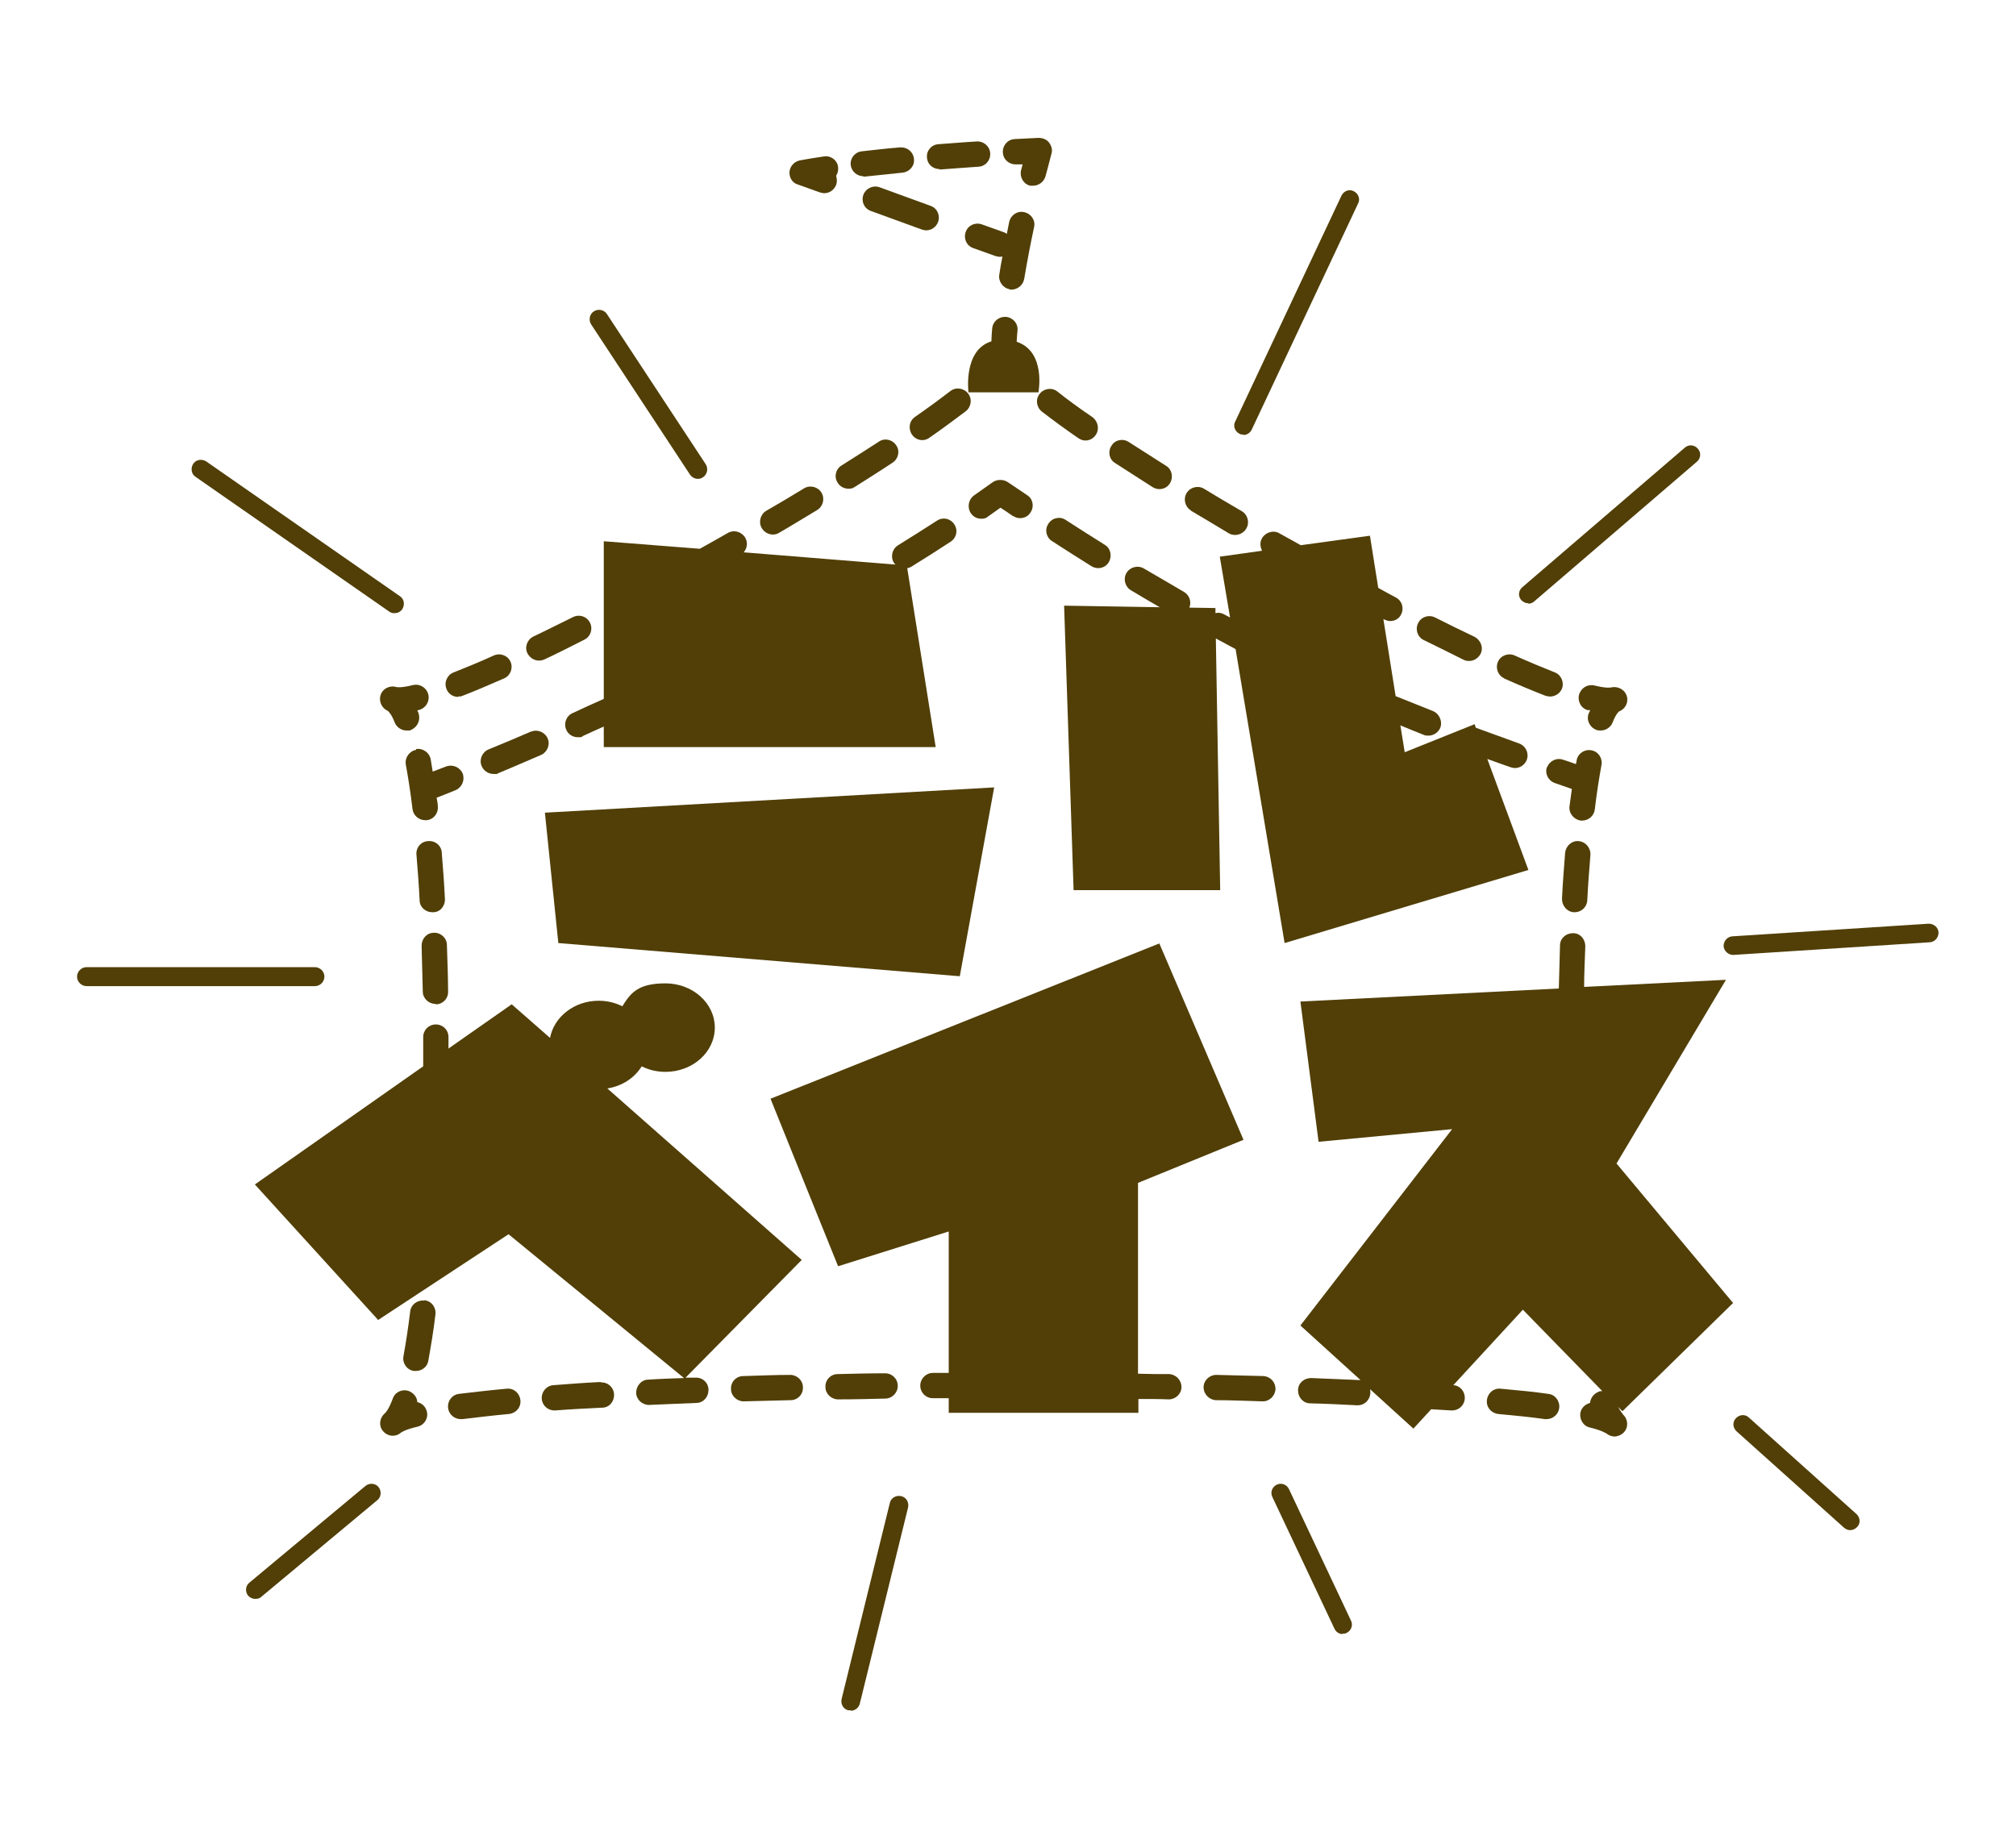<?xml version="1.0" encoding="UTF-8"?>
<svg id="_レイヤー_1" data-name="レイヤー 1" xmlns="http://www.w3.org/2000/svg" version="1.1" viewBox="0 0 510.2 467.7">
  <defs>
    <style>
      .cls-1 {
        fill: #513f07;
      }

      .cls-1, .cls-2 {
        stroke-width: 0px;
      }

      .cls-2 {
        fill: #fff;
      }
    </style>
  </defs>
  <rect class="cls-2" x="0" width="510.2" height="467.7"/>
  <g>
    <g>
      <path class="cls-1" d="M99.8,155.2c-.5,0-.9-.1-1.3-.4l-49-34.1c-1.1-.7-1.3-2.2-.6-3.3.7-1.1,2.2-1.3,3.3-.6l49,34.1c1.1.7,1.3,2.2.6,3.3-.5.7-1.2,1-1.9,1Z"/>
      <path class="cls-1" d="M79.7,249.6H21.9c-1.3,0-2.4-1.1-2.4-2.4s1.1-2.4,2.4-2.4h57.8c1.3,0,2.4,1.1,2.4,2.4s-1.1,2.4-2.4,2.4Z"/>
      <path class="cls-1" d="M64.6,404.7c-.7,0-1.3-.3-1.8-.8-.8-1-.7-2.5.3-3.3l29.4-24.5c1-.8,2.5-.7,3.3.3.8,1,.7,2.5-.3,3.3l-29.4,24.5c-.4.4-1,.5-1.5.5Z"/>
      <path class="cls-1" d="M215.3,432.9c-.2,0-.4,0-.6,0-1.3-.3-2-1.6-1.7-2.9l12.2-49.6c.3-1.3,1.6-2,2.9-1.7,1.3.3,2,1.6,1.7,2.9l-12.2,49.6c-.3,1.1-1.2,1.8-2.3,1.8Z"/>
      <path class="cls-1" d="M339.8,413.6c-.9,0-1.7-.5-2.1-1.4l-15.7-33.3c-.6-1.2,0-2.6,1.1-3.1,1.2-.6,2.6,0,3.1,1.1l15.7,33.3c.6,1.2,0,2.6-1.1,3.1-.3.2-.7.2-1,.2Z"/>
      <path class="cls-1" d="M468.3,387.3c-.6,0-1.1-.2-1.6-.6l-27.2-24.4c-1-.9-1.1-2.4-.2-3.3.9-1,2.4-1.1,3.3-.2l27.2,24.4c1,.9,1.1,2.4.2,3.3-.5.5-1.1.8-1.8.8Z"/>
      <path class="cls-1" d="M438.6,241.7c-1.2,0-2.3-1-2.4-2.2,0-1.3.9-2.4,2.2-2.5l49.7-3.2c1.3,0,2.4.9,2.5,2.2,0,1.3-.9,2.4-2.2,2.5l-49.7,3.2c0,0-.1,0-.2,0Z"/>
      <path class="cls-1" d="M386.8,152.7c-.7,0-1.3-.3-1.8-.8-.9-1-.7-2.5.3-3.3l41.1-35.3c1-.9,2.5-.7,3.3.3.9,1,.7,2.5-.3,3.3l-41.1,35.3c-.4.4-1,.6-1.5.6Z"/>
      <path class="cls-1" d="M314.7,110c-.3,0-.7,0-1-.2-1.2-.6-1.7-2-1.1-3.1l26.9-57.2c.6-1.2,2-1.7,3.1-1.1,1.2.6,1.7,2,1.1,3.1l-26.9,57.2c-.4.9-1.3,1.4-2.1,1.4Z"/>
      <path class="cls-1" d="M176.6,121.2c-.8,0-1.5-.4-2-1.1l-25-38c-.7-1.1-.4-2.6.7-3.3,1.1-.7,2.6-.4,3.3.7l25,38c.7,1.1.4,2.6-.7,3.3-.4.3-.8.4-1.3.4Z"/>
    </g>
    <g>
      <path class="cls-1" d="M410.7,357.9c-.2-.2-.6-.7-1.2-1.8l1.1,1.1,28-27.4-29.5-35.3,27.7-46.5-35.9,1.8c0-3.5.2-6.9.3-10.3,0-1.8-1.3-3.3-3.1-3.3-1.8,0-3.3,1.3-3.3,3.1-.1,3.6-.2,7.2-.3,10.9l-65.4,3.3,4.6,35.5,33.8-3.2-38.4,49.7,15.2,13.8c-.2,0-.3,0-.5,0-3.9-.2-7.9-.3-12-.5-1.8,0-3.3,1.3-3.3,3.1s1.3,3.3,3.1,3.3c4.1.1,8.1.3,11.9.5,0,0,0,0,.1,0,1.7,0,3.1-1.3,3.2-3.1,0-.4,0-.7-.1-1l11,10,4.5-4.9c1.7.1,3.4.2,5.1.3,0,0,.2,0,.2,0,1.7,0,3.1-1.3,3.2-3,.1-1.8-1.2-3.3-2.9-3.4l17.6-19.1,20.1,20.6c-.3,0-.7,0-1,.2-1.2.5-2,1.6-2.1,2.8-1.1.3-2.1,1.1-2.4,2.3-.4,1.7.6,3.5,2.3,3.9,3.3.8,4.1,1.5,4.2,1.5,0,0,0,0,0,0,.6.5,1.4.8,2.1.8s1.8-.4,2.4-1.1c1.2-1.3,1-3.4-.3-4.5,0,0,0,0,0,0Z"/>
      <path class="cls-1" d="M176.1,348.7c-.9,0-1.7,0-2.6,0l29.4-29.8-49.2-43.4c3.8-.6,6.9-2.7,8.7-5.6,1.8.9,3.8,1.4,6,1.4,6.9,0,12.5-5,12.5-11.2s-5.6-11.2-12.5-11.2-8.8,2.4-10.9,5.8c-1.8-.9-3.8-1.4-6-1.4-6.2,0-11.3,4.1-12.3,9.4l-9.7-8.5-16,11.2v-2.9c0-1.8-1.4-3.2-3.2-3.2h0c-1.8,0-3.2,1.4-3.2,3.2v2.9c0,1.5,0,3,0,4.5l-42.6,29.9,31.2,34.3,33-21.7,44.4,36.4c-3.1.1-6.1.2-9,.4-1.8,0-3.1,1.6-3.1,3.3,0,1.7,1.5,3.1,3.2,3.1s0,0,.1,0c3.9-.2,7.8-.3,11.9-.5,1.8,0,3.1-1.5,3.1-3.3s-1.5-3.2-3.3-3.1Z"/>
      <path class="cls-1" d="M200.1,348s0,0,0,0c-4.1,0-8,.2-12,.3-1.8,0-3.2,1.5-3.1,3.3,0,1.7,1.5,3.1,3.2,3.1s0,0,0,0c3.9-.1,7.9-.2,11.9-.3,1.8,0,3.2-1.5,3.1-3.3,0-1.7-1.5-3.1-3.2-3.1Z"/>
      <path class="cls-1" d="M128.2,351.5c-4.5.4-8.5.9-12,1.3-1.8.2-3,1.8-2.8,3.6.2,1.6,1.6,2.8,3.2,2.8s.3,0,.4,0c3.4-.4,7.4-.9,11.8-1.3,1.8-.2,3.1-1.7,2.9-3.5-.2-1.8-1.7-3.1-3.5-2.9Z"/>
      <path class="cls-1" d="M224,347.6c-4,0-8,.1-12,.2-1.8,0-3.2,1.5-3.1,3.3,0,1.7,1.5,3.1,3.2,3.1h0c3.9,0,7.9-.1,11.9-.2,1.8,0,3.2-1.5,3.2-3.2,0-1.8-1.4-3.2-3.2-3.2Z"/>
      <path class="cls-1" d="M152.1,349.8c-4.2.2-8.2.5-12,.8-1.8.1-3.1,1.7-3,3.4.1,1.7,1.5,3,3.2,3s.2,0,.2,0c3.8-.3,7.7-.5,11.9-.7,1.8,0,3.1-1.6,3-3.4s-1.6-3.1-3.4-3Z"/>
      <path class="cls-1" d="M391.8,352.8c-3.5-.5-7.5-.9-12-1.3-1.8-.2-3.3,1.1-3.5,2.9-.2,1.8,1.1,3.3,2.9,3.5,4.4.4,8.3.8,11.8,1.3.1,0,.3,0,.4,0,1.6,0,3-1.2,3.2-2.8.2-1.8-1-3.4-2.8-3.6Z"/>
      <path class="cls-1" d="M295.9,347.8c-2.6,0-5.2,0-7.9-.1v-48.3l26.7-10.9-21.3-49.7-98.4,39.3c.3.8,17.1,42.4,17.1,42.4l28-8.8v35.8c-1.3,0-2.7,0-4,0-1.8,0-3.2,1.5-3.2,3.2,0,1.8,1.4,3.2,3.2,3.2h0c1.3,0,2.7,0,4,0v3.7h48v-3.5c2.6,0,5.2,0,7.7.1h0c1.7,0,3.2-1.4,3.2-3.1,0-1.8-1.4-3.2-3.1-3.3Z"/>
      <path class="cls-1" d="M319.8,348.3c-3.9-.1-7.9-.2-12-.3,0,0,0,0,0,0-1.7,0-3.2,1.4-3.2,3.1,0,1.8,1.4,3.2,3.1,3.3,4,0,8,.2,11.9.3,0,0,0,0,0,0,1.7,0,3.1-1.4,3.2-3.1,0-1.8-1.3-3.2-3.1-3.3Z"/>
      <path class="cls-1" d="M105.6,354.9c0-1.2-.9-2.3-2.1-2.8-1.7-.6-3.5.2-4.1,1.9-1,2.7-1.8,3.6-2.1,3.8,0,0,0,0,0,0-1.3,1.2-1.5,3.2-.3,4.5.6.7,1.5,1.1,2.4,1.1s1.5-.3,2.1-.8c0,0,0,0,0,0,0,0,.8-.7,4.2-1.5,1.7-.4,2.8-2.2,2.3-3.9-.3-1.2-1.3-2.1-2.4-2.3Z"/>
      <path class="cls-1" d="M110.3,254.2h0c1.8,0,3.2-1.5,3.1-3.3,0-4-.2-7.9-.3-11.7,0-1.8-1.6-3.2-3.3-3.1-1.8,0-3.1,1.5-3.1,3.3.1,3.8.2,7.7.3,11.6,0,1.7,1.5,3.1,3.2,3.1Z"/>
      <path class="cls-1" d="M109.6,230.9c1.8,0,3.1-1.6,3-3.4-.2-4.1-.5-8-.8-11.7-.1-1.8-1.7-3.1-3.5-2.9-1.8.1-3.1,1.7-2.9,3.5.3,3.6.6,7.5.8,11.5,0,1.7,1.5,3,3.2,3s.1,0,.2,0Z"/>
      <path class="cls-1" d="M105.3,189.8c-1.7.3-2.9,2-2.6,3.7.6,3.3,1.2,7.1,1.7,11.3.2,1.6,1.6,2.8,3.2,2.8s.3,0,.4,0c1.8-.2,3-1.8,2.8-3.6,0-.7-.2-1.4-.3-2.1.9-.3,2.5-1,4.8-1.9,1.6-.7,2.4-2.5,1.8-4.2-.7-1.6-2.5-2.4-4.2-1.8-1.4.5-2.5,1-3.4,1.3-.2-1.1-.3-2.1-.5-3.1-.3-1.7-2-2.9-3.7-2.6Z"/>
      <path class="cls-1" d="M107.4,329.2c-1.8-.2-3.4,1-3.6,2.8-.5,4.2-1.1,8-1.7,11.3-.3,1.7.8,3.4,2.6,3.7.2,0,.4,0,.6,0,1.5,0,2.9-1.1,3.1-2.6.6-3.4,1.3-7.4,1.8-11.7.2-1.8-1-3.4-2.8-3.6Z"/>
      <path class="cls-1" d="M98.3,180.1c.1.1.8.7,1.6,2.8.5,1.2,1.7,2,3,2s.8,0,1.2-.2c1.6-.7,2.4-2.5,1.8-4.2,0-.2-.2-.4-.3-.7.1,0,.3,0,.4-.1,1.7-.4,2.8-2.1,2.4-3.9-.4-1.7-2.1-2.8-3.9-2.4-3.2.8-4.1.5-4.2.5-1.7-.5-3.5.4-4,2.1-.5,1.6.4,3.4,2,4Z"/>
      <path class="cls-1" d="M195.5,135.3c.6,0,1.1-.1,1.6-.4,3.3-1.9,6.5-3.9,9.7-5.8,1.5-.9,2-2.9,1.1-4.4-.9-1.5-2.9-2-4.4-1.1-3.1,1.9-6.3,3.8-9.6,5.7-1.5.9-2,2.9-1.1,4.4.6,1,1.7,1.6,2.8,1.6Z"/>
      <path class="cls-1" d="M212,122.2c.6,1,1.7,1.5,2.7,1.5s1.2-.2,1.7-.5c3.3-2.1,6.5-4.1,9.5-6.1,1.5-1,1.9-3,.9-4.4-1-1.5-3-1.9-4.4-.9-2.9,1.9-6.1,3.9-9.4,6-1.5.9-2,2.9-1,4.4Z"/>
      <path class="cls-1" d="M233.4,111.4c.6,0,1.3-.2,1.8-.6,3.5-2.4,6.5-4.7,9.2-6.7,1.4-1.1,1.7-3.1.6-4.5-1.1-1.4-3.1-1.7-4.5-.6-2.6,2-5.6,4.2-8.9,6.5-1.5,1-1.8,3-.8,4.5.6.9,1.6,1.4,2.6,1.4Z"/>
      <path class="cls-1" d="M115.9,176.3c.4,0,.8,0,1.2-.2,3.1-1.2,6.6-2.7,10.5-4.4,1.6-.7,2.3-2.6,1.6-4.2-.7-1.6-2.6-2.3-4.2-1.6-3.7,1.7-7.2,3.1-10.2,4.3-1.6.6-2.5,2.5-1.8,4.2.5,1.3,1.7,2,3,2Z"/>
      <path class="cls-1" d="M136.4,167.2c.5,0,.9-.1,1.4-.3,3.2-1.5,6.6-3.2,10.1-5,1.6-.8,2.2-2.7,1.4-4.3-.8-1.6-2.7-2.2-4.3-1.4-3.5,1.7-6.8,3.4-10,4.9-1.6.8-2.3,2.7-1.5,4.3.6,1.1,1.7,1.8,2.9,1.8Z"/>
      <path class="cls-1" d="M282.2,117.2c3,1.9,6.2,4,9.5,6.1.5.3,1.1.5,1.7.5,1.1,0,2.1-.5,2.7-1.5.9-1.5.5-3.5-1-4.4-3.3-2.1-6.4-4.1-9.4-6-1.5-1-3.5-.6-4.4.9-1,1.5-.6,3.5.9,4.4Z"/>
      <path class="cls-1" d="M263.1,99.7c-1.1,1.4-.8,3.4.6,4.5,2.6,2,5.7,4.3,9.2,6.7.6.4,1.2.6,1.8.6,1,0,2-.5,2.6-1.4,1-1.5.6-3.4-.8-4.5-3.4-2.3-6.4-4.5-8.9-6.5-1.4-1.1-3.4-.8-4.5.6Z"/>
      <path class="cls-1" d="M301.3,129.2c3.2,1.9,6.4,3.8,9.7,5.8.5.3,1.1.4,1.6.4,1.1,0,2.2-.6,2.8-1.6.9-1.5.4-3.5-1.1-4.4-3.3-1.9-6.5-3.8-9.6-5.7-1.5-.9-3.5-.4-4.4,1.1s-.4,3.5,1.1,4.4Z"/>
      <path class="cls-1" d="M360.3,162c3.5,1.7,6.9,3.4,10.1,5,.4.2.9.3,1.4.3,1.2,0,2.3-.7,2.9-1.8.8-1.6,0-3.5-1.5-4.3-3.2-1.5-6.6-3.2-10-4.9-1.6-.8-3.5-.2-4.3,1.4-.8,1.6-.2,3.5,1.4,4.3Z"/>
      <path class="cls-1" d="M380.6,171.7c3.8,1.7,7.4,3.2,10.5,4.4.4.1.8.2,1.2.2,1.3,0,2.5-.8,3-2,.6-1.6-.2-3.5-1.8-4.1-3-1.2-6.4-2.6-10.2-4.3-1.6-.7-3.5,0-4.2,1.6-.7,1.6,0,3.5,1.6,4.2Z"/>
      <path class="cls-1" d="M402,179.7c.1,0,.3,0,.4.1,0,.2-.2.4-.3.7-.7,1.6.1,3.5,1.8,4.2.4.2.8.2,1.2.2,1.3,0,2.5-.8,3-2,.8-2.1,1.5-2.7,1.6-2.8,1.6-.6,2.5-2.3,2-3.9-.5-1.7-2.3-2.6-4-2.2,0,0-1,.3-4.2-.5-1.7-.4-3.4.6-3.9,2.4-.4,1.7.6,3.5,2.4,3.9Z"/>
      <path class="cls-1" d="M396.1,215.8c-.3,3.7-.6,7.7-.8,11.7,0,1.8,1.3,3.3,3,3.4,0,0,.1,0,.2,0,1.7,0,3.1-1.3,3.2-3,.2-4,.5-7.9.8-11.5.1-1.8-1.2-3.3-2.9-3.5-1.8-.2-3.3,1.2-3.5,2.9Z"/>
      <path class="cls-1" d="M376.4,192.1c1.9.7,3.9,1.4,5.9,2.1.4.1.7.2,1.1.2,1.3,0,2.5-.8,3-2.1.6-1.7-.3-3.5-1.9-4.1-3.8-1.4-7.4-2.7-11-4,0,0,0,0,0,0l-.3-.9-17.7,7.1-1.1-6.8c1.9.8,3.9,1.6,5.9,2.4.4.2.8.2,1.2.2,1.3,0,2.5-.8,3-2,.6-1.6-.2-3.5-1.8-4.2-3.3-1.3-6.4-2.6-9.5-3.8l-3.1-19.5c0,0,.1,0,.2.1.5.2,1,.4,1.5.4,1.2,0,2.3-.6,2.8-1.7.8-1.6.2-3.5-1.4-4.3-1.5-.8-3-1.6-4.4-2.4l-2.1-13.2-17.5,2.4c-1.8-1-3.6-2-5.4-3-1.5-.9-3.5-.3-4.4,1.2-.6,1-.5,2.2,0,3.2l-10.7,1.5,2.6,15.4c-.5-.3-1-.5-1.5-.8-.7-.4-1.5-.5-2.2-.3v-1.3s-6.6-.1-6.6-.1c.6-1.5,0-3.2-1.4-4-3.3-1.9-6.6-3.9-10.1-5.9-1.5-.9-3.5-.4-4.4,1.1-.9,1.5-.4,3.5,1.1,4.4,2.5,1.5,4.9,2.9,7.3,4.3l-24.2-.4,2.4,72h37.1l-1.1-63.7c1.7.9,3.3,1.8,5,2.7l12.4,74.4,61.7-18.5-10.4-28.1Z"/>
      <polygon class="cls-1" points="242.9 247.1 251.6 199.3 137.9 205.7 141.3 238.7 242.9 247.1"/>
      <path class="cls-1" d="M134.3,185.2c-3.9,1.7-7.5,3.2-10.7,4.5-1.6.7-2.4,2.6-1.7,4.2.5,1.2,1.7,2,3,2s.8,0,1.2-.2c3.2-1.3,6.8-2.9,10.8-4.6,1.6-.7,2.4-2.6,1.7-4.2-.7-1.6-2.6-2.4-4.2-1.7Z"/>
      <path class="cls-1" d="M143.3,184.7c.5,1.2,1.7,1.9,2.9,1.9s.9,0,1.3-.3c1.7-.8,3.5-1.6,5.3-2.4v5.2h84l-7.2-45.3c.4,0,.7-.2,1.1-.4,3.4-2.1,6.7-4.2,9.9-6.3,1.5-1,1.9-2.9.9-4.4-1-1.5-2.9-1.9-4.4-.9-3.1,2-6.4,4.1-9.8,6.2-1.5.9-2,2.9-1.1,4.4.1.2.3.3.4.5l-38.4-3.1c.9-1,1.1-2.5.4-3.7-.9-1.5-2.8-2.1-4.4-1.2-2.4,1.4-4.8,2.7-7.1,4l-24.3-1.9v39.9c-2.7,1.2-5.4,2.4-7.9,3.6-1.6.7-2.3,2.6-1.6,4.2Z"/>
      <path class="cls-1" d="M256.4,130.6c1.5,1,3.5.6,4.4-.9,1-1.5.6-3.5-.9-4.4-1.6-1.1-3.3-2.2-4.9-3.3-1.1-.7-2.6-.7-3.7,0-1.6,1.1-3.2,2.3-4.8,3.4-1.4,1-1.8,3-.8,4.5.6.9,1.6,1.4,2.6,1.4s1.3-.2,1.8-.6c1-.7,2.1-1.5,3.1-2.2,1.1.7,2.1,1.4,3.1,2.1Z"/>
      <path class="cls-1" d="M265.3,132.6c-1,1.5-.5,3.5,1,4.4,3.4,2.2,6.7,4.3,9.9,6.3.5.3,1.1.5,1.7.5,1.1,0,2.1-.5,2.7-1.5.9-1.5.5-3.5-1-4.4-3.2-2-6.5-4.1-9.9-6.3-1.5-1-3.5-.5-4.4,1Z"/>
      <path class="cls-1" d="M391.5,194.1c-.6,1.7.3,3.5,2,4.1,1.4.5,2.9,1,4.3,1.5-.2,1.4-.4,2.9-.6,4.4-.2,1.8,1.1,3.3,2.8,3.6.1,0,.3,0,.4,0,1.6,0,3-1.2,3.2-2.8.5-4.2,1.1-8,1.7-11.3.3-1.7-.8-3.4-2.6-3.7-1.7-.3-3.4.8-3.7,2.6,0,.3-.1.6-.2.9-1.1-.4-2.2-.8-3.2-1.1-1.7-.6-3.5.3-4.1,2Z"/>
      <path class="cls-1" d="M257.3,86.6c0-.8.1-1.7.2-2.9.2-1.8-1.1-3.3-2.9-3.5-1.8-.1-3.3,1.1-3.5,2.9-.1,1.3-.2,2.4-.2,3.3-7.2,2.2-5.8,12.9-5.8,12.9h17.7s2-10.3-5.5-12.8Z"/>
      <path class="cls-1" d="M257.2,41.6c.5,0,1,0,1.6,0-.1.5-.3,1-.4,1.5-.4,1.7.6,3.5,2.3,3.9.3,0,.5,0,.8,0,1.4,0,2.7-1,3.1-2.4.5-1.8,1-3.8,1.5-5.7.3-1,0-2-.6-2.8-.6-.8-1.6-1.2-2.7-1.2-2,.1-4,.2-6,.3-1.8.1-3.1,1.6-3,3.4.1,1.8,1.6,3.1,3.4,3Z"/>
      <path class="cls-1" d="M218.4,44.7c.1,0,.2,0,.4,0,2.8-.3,6-.6,9.6-1,1.8-.2,3.1-1.7,2.9-3.5-.2-1.8-1.7-3-3.5-2.9-3.7.3-6.9.7-9.7,1-1.8.2-3,1.8-2.8,3.5.2,1.6,1.6,2.8,3.2,2.8Z"/>
      <path class="cls-1" d="M237.7,42.9c0,0,.2,0,.3,0,3-.2,6.2-.5,9.6-.7,1.8-.1,3.1-1.6,3-3.4-.1-1.8-1.7-3.1-3.4-3-3.5.2-6.7.5-9.7.7-1.8.1-3.1,1.7-2.9,3.4.1,1.7,1.5,2.9,3.2,2.9Z"/>
      <path class="cls-1" d="M201.9,46.7l5.6,2c.4.1.7.2,1.1.2,1.3,0,2.5-.8,3-2.1.3-.8.2-1.6,0-2.3.4-.6.6-1.4.5-2.2-.2-1.8-1.9-3-3.6-2.7-4.1.6-6,1-6.1,1-1.4.3-2.5,1.5-2.6,2.9-.1,1.4.7,2.8,2.1,3.2Z"/>
      <path class="cls-1" d="M234.4,58.3c1.3,0,2.5-.8,3-2.1.6-1.7-.2-3.5-1.9-4.1l-12.9-4.7c-1.7-.6-3.5.3-4.1,1.9-.6,1.7.2,3.5,1.9,4.1l12.9,4.7c.4.1.7.2,1.1.2Z"/>
      <path class="cls-1" d="M255.5,73.3c.2,0,.3,0,.5,0,1.5,0,2.9-1.1,3.2-2.7.7-4.1,1.5-8.5,2.5-13.1.4-1.7-.7-3.4-2.5-3.8-1.7-.4-3.4.7-3.8,2.5-.2,1-.4,2-.6,3-.2-.1-.4-.3-.7-.4l-5.6-2c-1.7-.6-3.5.2-4.1,1.9-.6,1.7.2,3.5,1.9,4.1l5.6,2c.4.1.7.2,1.1.2s.5,0,.7-.1c-.3,1.6-.6,3.1-.8,4.6-.3,1.7.9,3.4,2.6,3.7Z"/>
    </g>
  </g>
</svg>